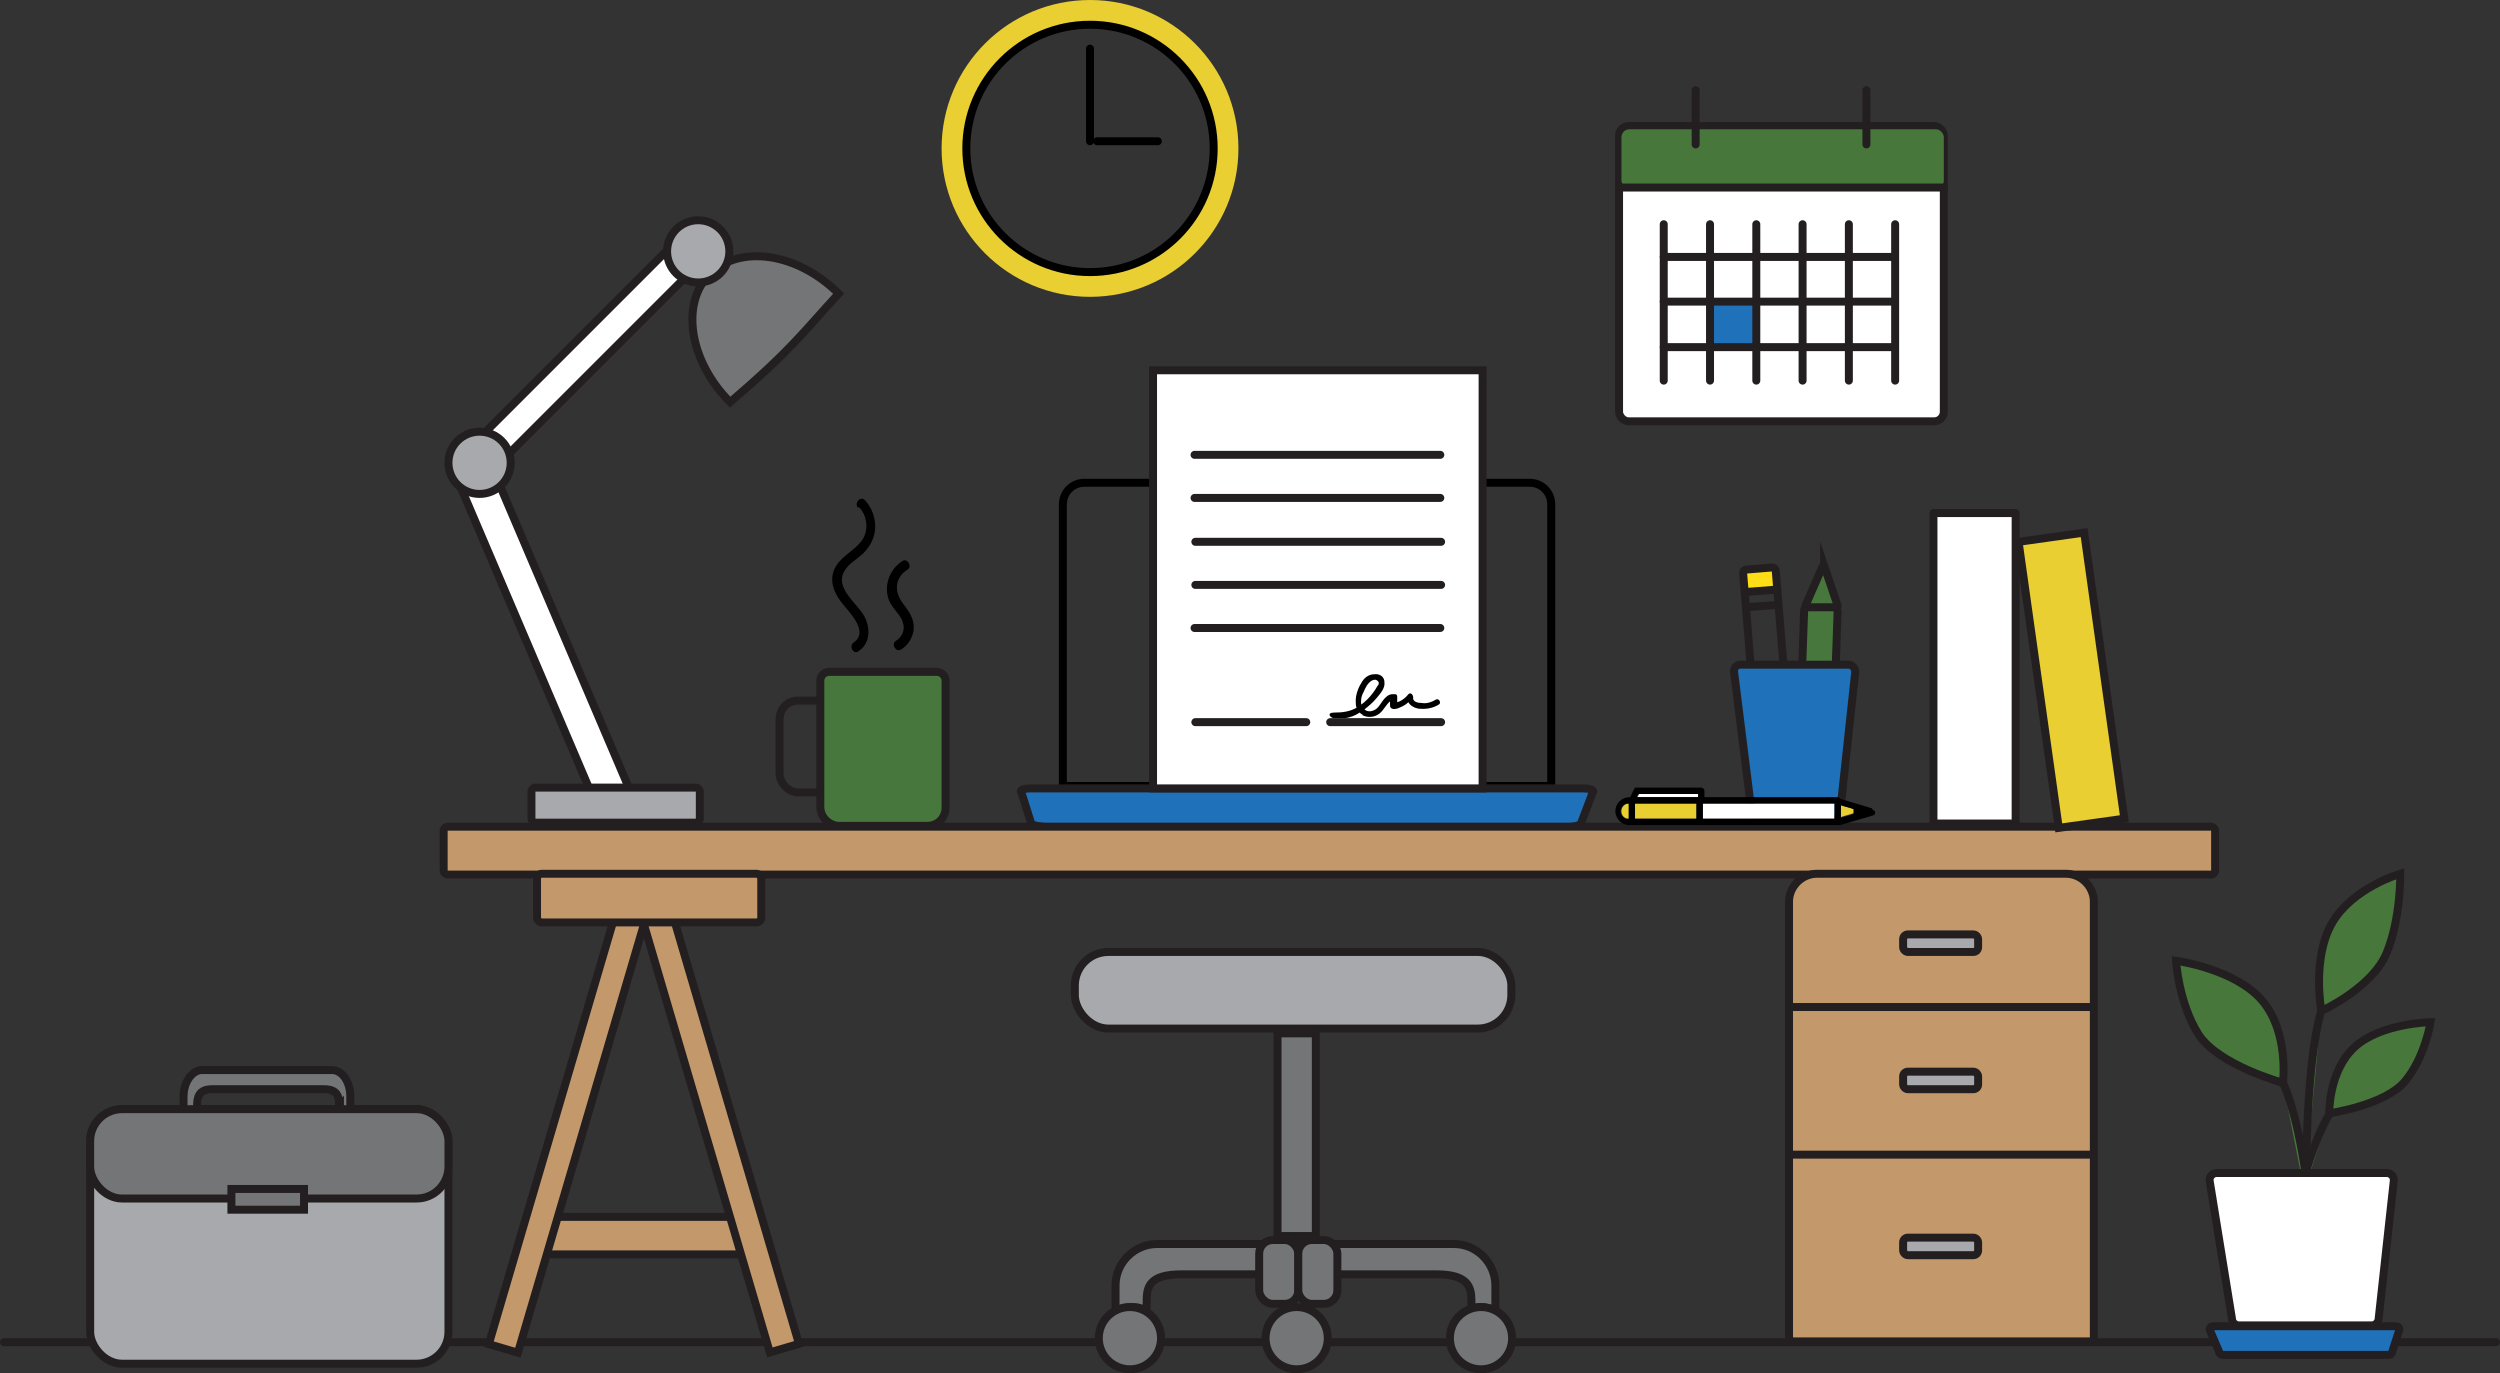 <?xml version="1.0" encoding="UTF-8"?> <svg xmlns="http://www.w3.org/2000/svg" id="Layer_3" data-name="Layer 3" viewBox="0 0 313.3 172.1"><rect x="0" y="0" width="313.3" height="172.1" fill="#333333" stroke="none"/><defs><style> .cls-1, .cls-2, .cls-3, .cls-4, .cls-5, .cls-6, .cls-7, .cls-8, .cls-9, .cls-10, .cls-11, .cls-12, .cls-13, .cls-14 { stroke-miterlimit: 10; } .cls-1, .cls-2, .cls-4, .cls-15, .cls-6, .cls-7, .cls-8, .cls-16, .cls-9, .cls-10, .cls-17, .cls-12, .cls-13, .cls-18, .cls-14 { stroke: #231f20; } .cls-1, .cls-3, .cls-5, .cls-16, .cls-9, .cls-11 { fill: none; } .cls-2 { fill: #47773d; } .cls-3 { stroke: #e9cf32; stroke-width: 3px; } .cls-4, .cls-19 { fill: #1f71b9; } .cls-15, .cls-16, .cls-18 { stroke-miterlimit: 22.9; } .cls-15, .cls-20 { fill: #48773c; } .cls-5, .cls-8, .cls-16, .cls-9 { stroke-linecap: round; } .cls-5, .cls-11 { stroke: #000; } .cls-6, .cls-21 { fill: #e9cf32; } .cls-22 { fill: #ffde17; } .cls-7 { fill: #747576; } .cls-8, .cls-23, .cls-17, .cls-13, .cls-18 { fill: #fff; } .cls-10 { fill: #a8a9ac; } .cls-17 { stroke-linejoin: round; } .cls-12 { fill: #737577; } .cls-14 { fill: #c3996b; } </style></defs><path class="cls-11" d="M135.9,60.5h55.8c1.5,0,2.7,1.2,2.7,2.7v35.3h-61.2v-35.3c0-1.5,1.2-2.7,2.7-2.7Z"></path><path class="cls-4" d="M198.5,98.8h-69.4c-.7,0-1.4.2-1.1.5l1.2,3.8c0,.5,2.5.6,3.1.6h63.8c.4-.1,1.9,0,2.1-.7l1.4-3.7c.3-.3-.5-.5-1.1-.5Z"></path><rect class="cls-8" x="144.5" y="46.4" width="41.3" height="52.4"></rect><line class="cls-9" x1="149.7" y1="62.4" x2="180.5" y2="62.4"></line><line class="cls-9" x1="149.7" y1="57" x2="180.5" y2="57"></line><line class="cls-9" x1="149.8" y1="67.9" x2="180.6" y2="67.9"></line><line class="cls-9" x1="149.8" y1="73.3" x2="180.6" y2="73.3"></line><line class="cls-9" x1="149.7" y1="78.7" x2="180.5" y2="78.7"></line><line class="cls-9" x1="149.8" y1="90.5" x2="163.7" y2="90.5"></line><line class="cls-9" x1="166.7" y1="90.5" x2="180.6" y2="90.5"></line><path d="M170.7,89.6c.7.4,1.6.3,2.2-.2.5-.4.8-1.1,1.3-1.5,0,.2,0,.4,0,.6.1.4.5.4.9.3.5-.2,1-.4,1.4-.8.2.4.7.7,1.2.8.9.1,1.8,0,2.6-.5.4-.2,0-.9-.4-.6-.5.3-1.1.5-1.7.4-.4,0-1.2-.1-1.1-.7,0-.3-.3-.7-.6-.4-.3.4-.7.7-1.1.9-.1,0-.2.1-.3.1,0,0,0,0,0,0,0-.1,0-.2,0-.2,0-.1,0-.3,0-.4,0-.2,0-.4-.3-.4,0,0-.2,0-.3,0-.5,0-.9.4-1.2.8-.3.4-.6,1-1.1,1.2-.4.2-.9.2-1.2-.1.5-.4,1.1-.9,1.5-1.4.4-.5,1.1-1.2,1-2,0-.7-.6-1.1-1.3-1-.7,0-1.3.5-1.6,1.1-.4.6-.7,1.5-.7,2.2,0,.3,0,.6.1.9-.9.5-1.8.6-2.8.6s-.5.7,0,.7.9,0,1.4,0c.6-.1,1.2-.3,1.8-.7.1.1.2.2.4.3ZM170.9,86.7c.2-.5.5-1.1,1-1.4.2-.1.5-.2.7,0,.3.2.2.5,0,.7-.5.9-1.2,1.7-2,2.3-.1-.5,0-1.1.3-1.6Z"></path><line class="cls-9" x1=".5" y1="168.2" x2="312.8" y2="168.2"></line><rect class="cls-7" x="160.1" y="129.5" width="4.8" height="25.4"></rect><path class="cls-15" d="M286.9,155s2.2-11,5.1-15.5c0,0,6.9-1,9.4-4s3.2-7.4,3.2-7.4c0,0-6.2.1-9.5,3.1s-3.2,8.3-3.2,8.3"></path><path class="cls-15" d="M289.9,154.9s-1.1-13.4-3.8-19.2c0,0-8.1-2.2-10.6-6.1-2.5-4-2.8-9.2-2.8-9.2,0,0,7.4,1,10.8,5,3.4,4,2.6,10.3,2.6,10.3"></path><path class="cls-13" d="M297.2,166.1h-16.6c-.5,0-.9-.4-.9-.9l-2.8-17.3c0-.5.4-.9.9-.9h21.3c.5,0,.9.4.9.9l-1.9,17.3c0,.5-.4.9-.9.9Z"></path><path class="cls-15" d="M289,147.1s0-14.1,1.9-20.4c0,0,6.4-2.9,8.2-7.3s1.7-9.9,1.7-9.9c0,0-5.9,1.7-8.5,6.1s-1.4,11-1.4,11"></path><rect class="cls-22" x="218.6" y="71.6" width="3.9" height="2.3" transform="translate(-5.2 18.2) rotate(-4.7)"></rect><path class="cls-4" d="M299.4,169.8h-20.9c-.2,0-.4-.2-.4-.4l-1.2-2.8c0-.2.2-.4.4-.4h23c.2,0,.4.2.4.4l-.9,2.8c0,.2-.2.4-.4.4Z"></path><rect class="cls-2" x="226" y="75.9" width="4.2" height="8.2" rx=".6" ry=".6" transform="translate(2.9 -7.8) rotate(2)"></rect><rect class="cls-1" x="219" y="71.4" width="4.1" height="14.9" rx=".4" ry=".4" transform="translate(-5.7 18.2) rotate(-4.7)"></rect><rect class="cls-14" x="68" y="152.5" width="24.8" height="4.7"></rect><path class="cls-4" d="M229.8,102.6h-9.5c-.4-.1-.8-.5-.8-.9l-2.2-17.6c0-.4.3-.8.8-.8h13.6c.4,0,.8.4.8.9l-1.9,17.6c0,.4-.3.8-.8.8Z"></path><line class="cls-1" x1="218.6" y1="74.2" x2="222.5" y2="73.9"></line><line class="cls-1" x1="218.7" y1="76.1" x2="222.8" y2="75.8"></line><rect class="cls-14" x="69.3" y="113.6" width="3.8" height="56.5" transform="translate(42.8 -14.3) rotate(16.4)"></rect><rect class="cls-14" x="88.5" y="113.6" width="3.8" height="56.5" transform="translate(217.1 252.4) rotate(163.6)"></rect><path class="cls-2" d="M228.6,70.9l1.7,5c0,0,0,.2-.1.2h-3.8c0-.1-.2-.2-.1-.3l2.1-4.8c0-.1.2-.1.2,0Z"></path><rect class="cls-14" x="55.6" y="103.6" width="222" height="6" rx=".5" ry=".5"></rect><rect class="cls-14" x="67.3" y="109.5" width="28.1" height="6.1" rx=".6" ry=".6"></rect><rect class="cls-10" x="134.7" y="119.3" width="54.7" height="9.6" rx="4.2" ry="4.2"></rect><path class="cls-12" d="M184.4,163c0,.4,0,.8,0,1,.4-.1.8-.2,1.2-.2.6,0,1.2.2,1.8.4,0-.8,0-1.5,0-3.1,0-2.8-2.3-5.2-5.2-5.2h-37.2c-2.8,0-5.2,2.3-5.2,5.2v3.3c.6-.4,1.3-.6,2.1-.6s1.3.2,1.8.5v-1.3c0-1.8.4-3.3,4.4-3.3h31.9c3.9,0,4.4,1.5,4.4,3.3Z"></path><circle class="cls-12" cx="141.6" cy="167.7" r="3.9"></circle><circle class="cls-12" cx="162.5" cy="167.7" r="3.9"></circle><path class="cls-14" d="M227.6,109.5h31.3c1.9,0,3.5,1.6,3.5,3.5v54.6c0,.3-.2.5-.5.5h-37.7s0,0,0,0v-55.1c0-1.9,1.6-3.5,3.5-3.5Z"></path><line class="cls-1" x1="262.4" y1="144.7" x2="223.9" y2="144.7"></line><line class="cls-1" x1="262.4" y1="126.2" x2="223.9" y2="126.2"></line><rect class="cls-10" x="238.5" y="117.1" width="9.4" height="2.2" rx=".6" ry=".6"></rect><rect class="cls-10" x="238.5" y="134.3" width="9.4" height="2.2" rx=".6" ry=".6"></rect><rect class="cls-10" x="238.5" y="155.1" width="9.4" height="2.2" rx=".6" ry=".6"></rect><circle class="cls-12" cx="185.6" cy="167.7" r="3.9"></circle><rect class="cls-12" x="157.8" y="155.4" width="4.9" height="8" rx="1.7" ry="1.7"></rect><rect class="cls-12" x="162.7" y="155.4" width="4.9" height="8" rx="1.7" ry="1.7"></rect><rect class="cls-13" x="66" y="57.9" width="4.6" height="43.8" transform="translate(-25.9 33.2) rotate(-23.1)"></rect><rect class="cls-13" x="71.4" y="26.5" width="4" height="35.9" transform="translate(52.9 -38.9) rotate(45)"></rect><rect class="cls-10" x="66.6" y="98.7" width="21.1" height="4.4" rx=".5" ry=".5"></rect><path class="cls-7" d="M91.5,50.4c-5.1-5.1-6.3-12.4-2.5-16.1s11-2.6,16.1,2.5c-4.6,5-6,7.1-13.6,13.6Z"></path><circle class="cls-10" cx="60.1" cy="58" r="3.9"></circle><circle class="cls-10" cx="87.5" cy="31.5" r="3.9"></circle><circle class="cls-3" cx="136.6" cy="18.6" r="17.1"></circle><circle class="cls-11" cx="136.6" cy="18.6" r="15.5"></circle><line class="cls-5" x1="136.6" y1="17.7" x2="136.6" y2="6.1"></line><line class="cls-5" x1="137.5" y1="17.7" x2="145.1" y2="17.7"></line><rect class="cls-18" x="202.9" y="15.8" width="40.7" height="37" rx="1.2" ry="1.2"></rect><rect class="cls-20" x="203.2" y="16.2" width="40.4" height="7.4" rx="1" ry="1"></rect><line class="cls-16" x1="212.5" y1="11.3" x2="212.5" y2="18.1"></line><line class="cls-16" x1="233.9" y1="11.3" x2="233.9" y2="18.1"></line><rect class="cls-19" x="214.3" y="38" width="5.8" height="5.8"></rect><line class="cls-16" x1="203.2" y1="23.5" x2="243.6" y2="23.5"></line><line class="cls-9" x1="208.5" y1="32.2" x2="237.3" y2="32.2"></line><line class="cls-9" x1="208.5" y1="37.8" x2="237.3" y2="37.8"></line><line class="cls-9" x1="237.5" y1="47.7" x2="237.5" y2="28.1"></line><line class="cls-9" x1="208.5" y1="47.7" x2="208.5" y2="28.1"></line><line class="cls-9" x1="231.7" y1="47.7" x2="231.7" y2="28.1"></line><line class="cls-9" x1="225.9" y1="47.7" x2="225.9" y2="28.1"></line><line class="cls-9" x1="220.1" y1="47.7" x2="220.1" y2="28.1"></line><line class="cls-9" x1="214.3" y1="47.7" x2="214.3" y2="28.1"></line><line class="cls-9" x1="208.5" y1="43.5" x2="237.3" y2="43.5"></line><rect class="cls-16" x="97.7" y="87.8" width="10.1" height="11.5" rx="2.3" ry="2.3" transform="translate(205.5 187.1) rotate(-180)"></rect><path class="cls-2" d="M105,84.4h11c1.3,0,2.4,1.1,2.4,2.4v15.8c0,.6-.5,1.1-1.1,1.1h-13.5c-.6,0-1.1-.5-1.1-1.1v-15.9c0-1.3,1-2.3,2.3-2.3Z" transform="translate(221.2 187.9) rotate(-180)"></path><path class="cls-21" d="M204.1,100.7s0,0-.1,0c-1,.2-1.1,1.6-.1,1.9,0,0,.2,0,.3,0v-1.9Z"></path><path class="cls-21" d="M232.3,101.4c-.5-.2-1.1-.3-1.6-.5v1.5c.5-.2,1.1-.3,1.6-.5v-.6Z"></path><path class="cls-21" d="M212.6,100.7h-6.9c-.3,0-.5,0-.8,0v1.9h7.7v-1.9Z"></path><path class="cls-23" d="M229.9,100.7c-1.2,0-2.5,0-3.7,0h-12.8v1.9h16.5v-1.9Z"></path><path class="cls-23" d="M205.2,99.9c.4,0,.8,0,1.1,0h6.6v-.4h-7.5c0,.1-.1.2-.2.4Z"></path><path d="M234.6,101.3c-1.3-.4-2.7-.8-4-1.2,0-.1-.2-.2-.3-.2h-16.7v-.8c0-.2-.2-.4-.4-.4h-8.1c-.1,0-.3,0-.3.2-.2.3-.3.6-.5,1-.6,0-1.1.2-1.5.7-.9,1.2,0,2.8,1.4,2.8.4,0,.7,0,1.1,0h25.1c.1,0,.2,0,.2,0,0,0,0,0,0,0,0,0,0,0,0,0,1.4-.4,2.7-.8,4.1-1.2.4-.1.4-.6,0-.7ZM212.8,99.9h-6.6c-.3,0-.7,0-1.1,0,0-.1.1-.2.2-.4h7.5v.4ZM204,100.7s0,0,.1,0v1.9c0,0-.2,0-.3,0-1-.3-.9-1.7.1-1.9ZM204.9,102.6v-1.9c.3,0,.5,0,.8,0h6.9v1.9h-7.7ZM213.4,102.6v-1.9h12.8c1.2,0,2.5,0,3.7,0v1.9h-16.5ZM230.7,100.9c.5.2,1.1.3,1.6.5v.6c-.5.2-1.1.3-1.6.5v-1.5ZM233,101.7h0c0,0,0,0,.1,0,0,0,0,0-.1,0Z"></path><path d="M113.1,77.9c.4.9,0,1.9-.8,2.4-.7.4,0,1.5.6,1.1.9-.5,1.4-1.4,1.6-2.4.1-1.1-.3-2-1-2.9-.6-.8-1.1-1.5-1.1-2.5,0-.9.5-1.7,1.3-2.2.7-.4,0-1.5-.6-1.1-1.6,1-2.4,3.1-1.7,4.9.4,1,1.3,1.7,1.7,2.6Z"></path><path d="M107.7,63.6c1.1,1.2,1.2,3.2.1,4.4-1,1.2-2.7,1.9-3.3,3.5-.6,1.6.2,3.1,1.2,4.3.8,1,3.2,3.4,1.3,4.7-.7.5,0,1.6.6,1.1,1.5-1,1.5-2.9.7-4.4-.9-1.6-3.7-3.5-2.5-5.6.5-.9,1.4-1.4,2.1-2,.7-.6,1.2-1.3,1.5-2.1.6-1.6.2-3.5-1-4.8-.5-.6-1.4.3-.9.9Z"></path><rect class="cls-17" x="242.3" y="64.3" width="10.3" height="38.9"></rect><rect class="cls-6" x="255.4" y="67.2" width="8.3" height="36.2" transform="translate(-9.3 36.9) rotate(-8)"></rect><rect class="cls-10" x="11.3" y="139" width="44.9" height="31.9" rx="4" ry="4"></rect><path class="cls-12" d="M42.6,138.5c0,.3,0,.5,0,.7.2,0,.3-.1.5-.1.3,0,.5.1.8.3,0-.5,0-.9,0-2,0-1.8-1-3.3-2.3-3.3h-16.3c-1.2,0-2.3,1.5-2.3,3.3v2.1c.3-.3.6-.4.9-.4s.5.1.8.3v-.8c0-1.1.2-2.1,1.9-2.1h14c1.7,0,1.9.9,1.9,2.1Z"></path><rect class="cls-7" x="11.3" y="139" width="44.9" height="11.2" rx="4" ry="4"></rect><rect class="cls-12" x="29" y="149" width="9.1" height="2.6"></rect></svg> 